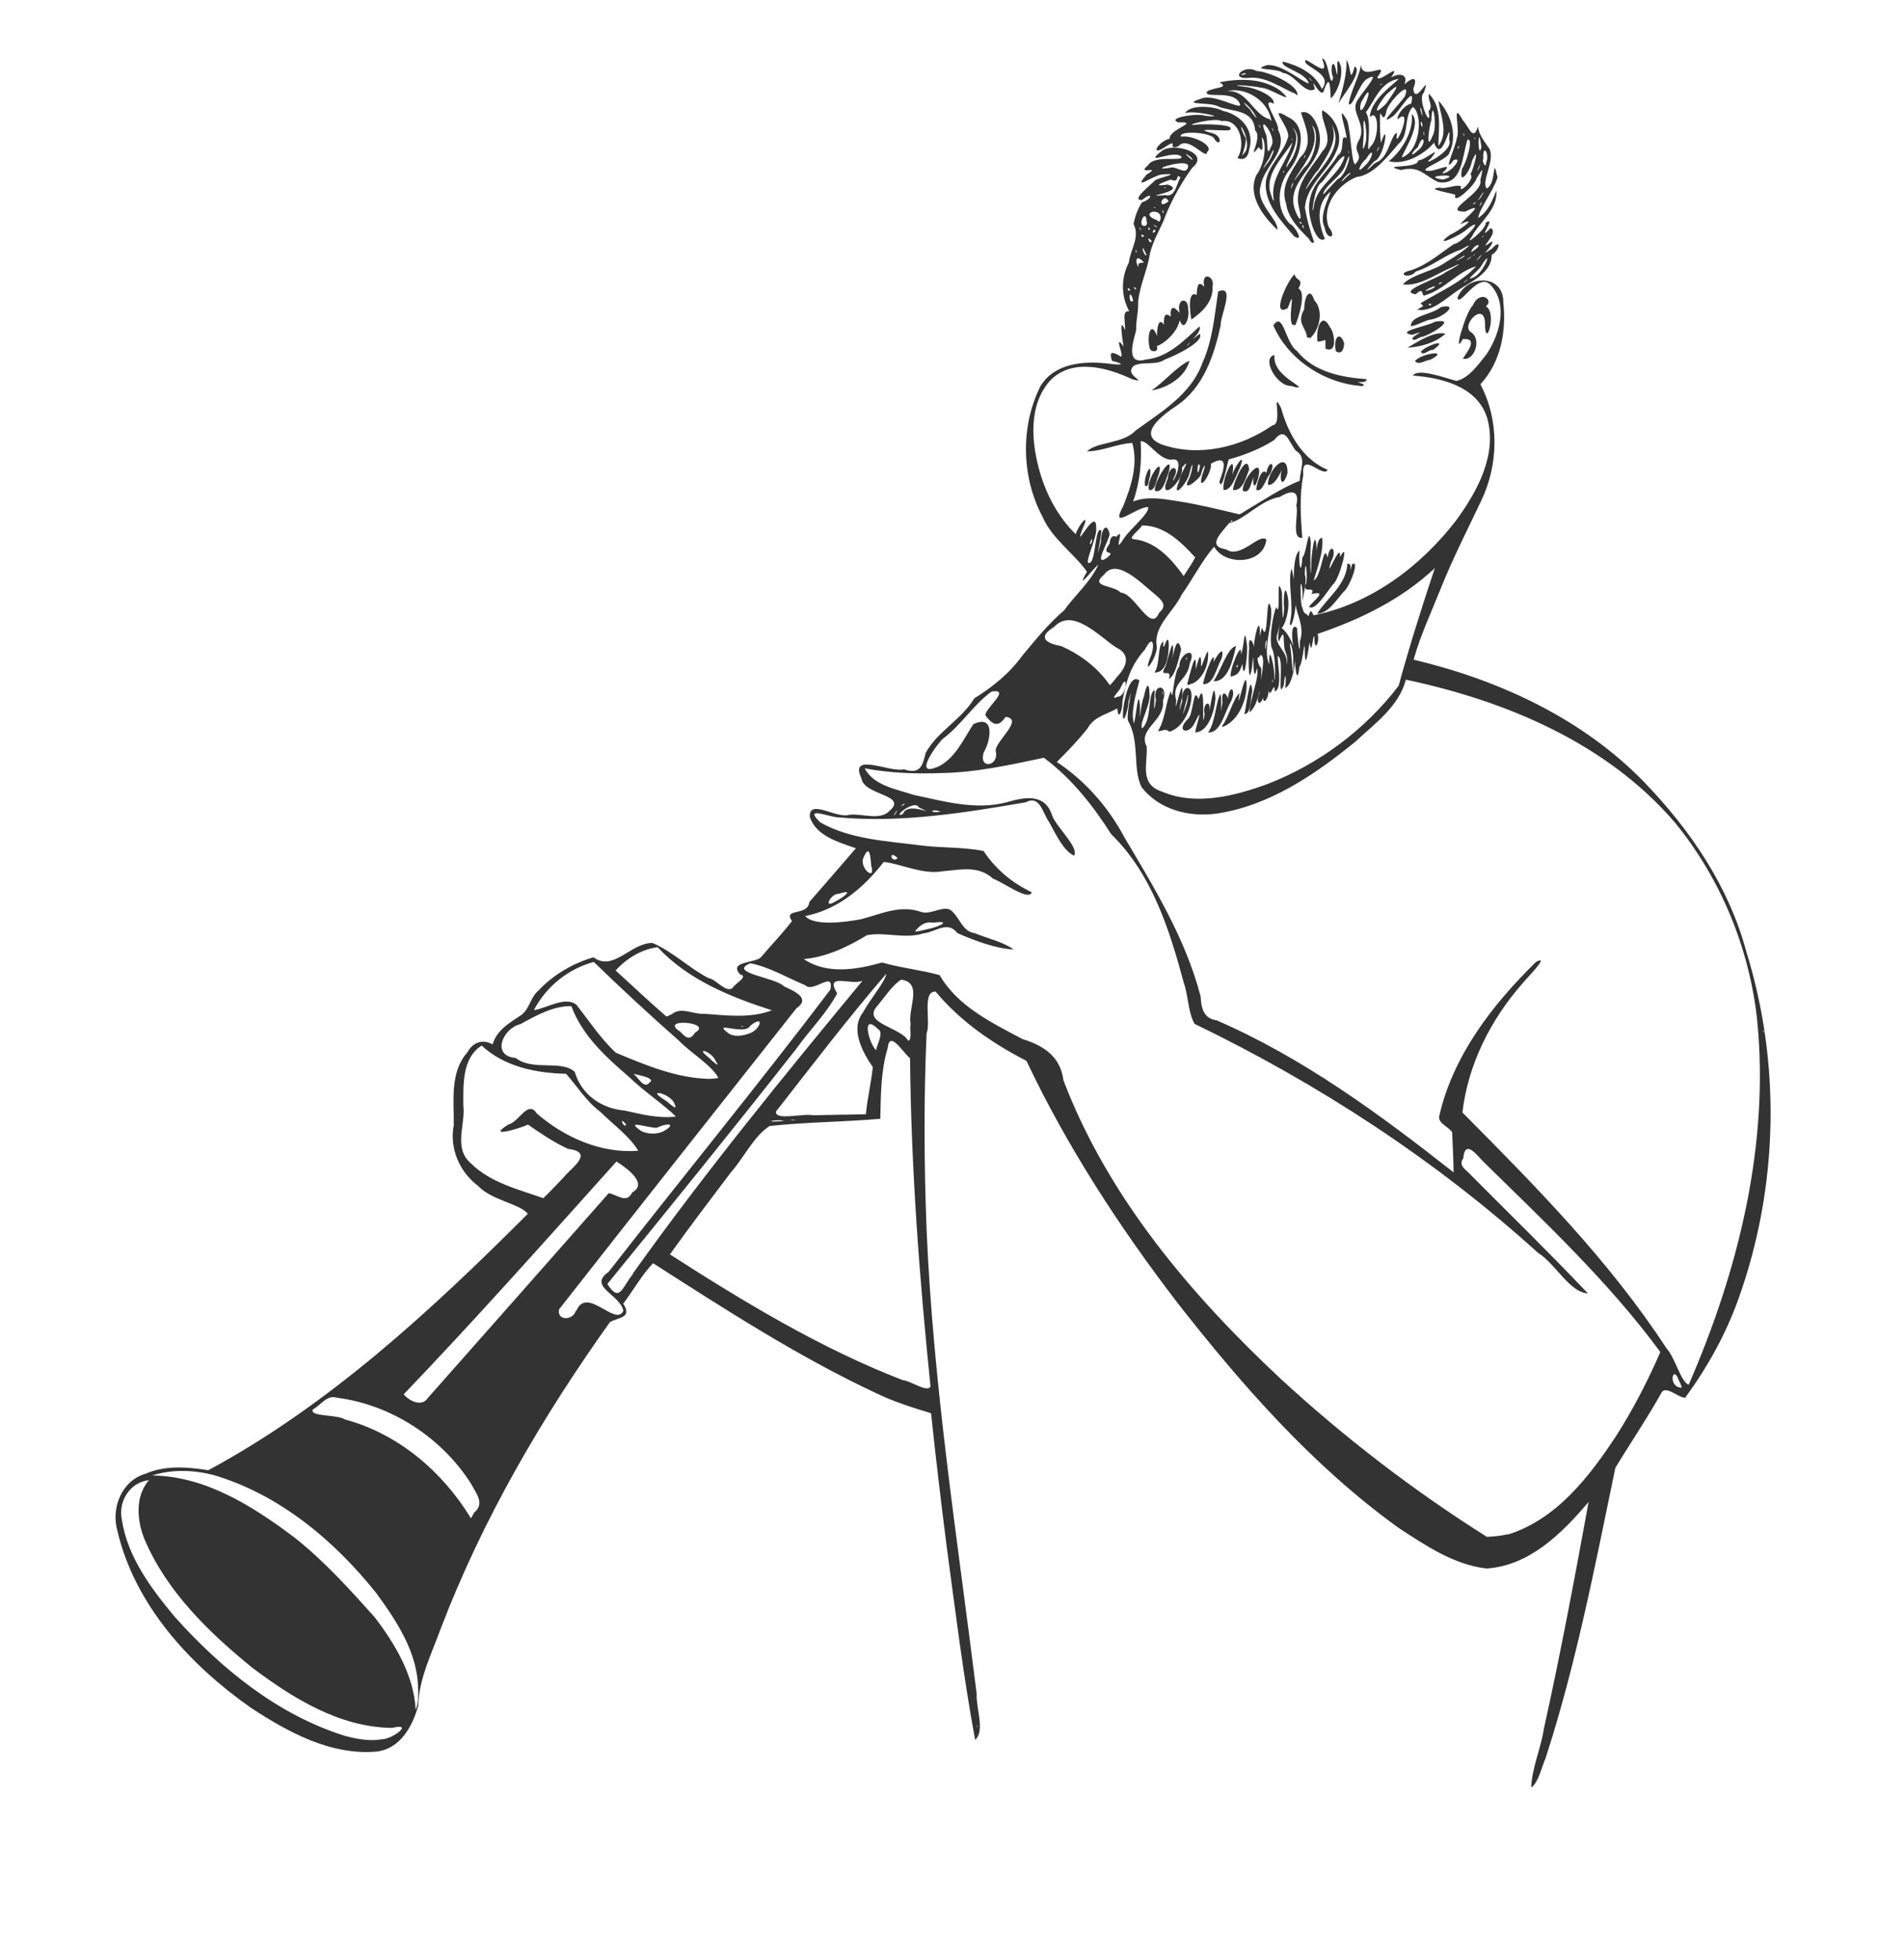 <?xml version="1.0" encoding="UTF-8"?>
<svg width="715" height="736" version="1.1" viewBox="0 0 715 736" xmlns="http://www.w3.org/2000/svg" xmlns:cc="http://creativecommons.org/ns#" xmlns:dc="http://purl.org/dc/elements/1.1/" xmlns:rdf="http://www.w3.org/1999/02/22-rdf-syntax-ns#">
 <path d="m575 671c0.301-7.28 3.65-14.6 4.76-21.9 6.27-28.3 11.6-56.7 16.8-85.2-9.93 11.7-22.1 23.9-38.3 25-12.3-1.42-23-8.68-33.1-15.3-32.2-23.2-58.7-53.4-83.1-84.6-21.7-28.3-41.3-58.4-56.6-90.7-12.8-6.59-24.9-14.9-34.1-26-5.25-0.332-1.69 11.4-3.41 15.7-1.07 24.6-0.953 49.3 0.021 74 2.5 58.5 11.6 116 18.8 174-0.341 5.13 3.25 14-0.585 17.2-4.47-24.1-7.42-48.4-10.7-72.7-2.11-16.6-4.1-33.3-5.85-49.9-6.81-2.1-14-4.29-20.6-7.53-29.3-13.7-56.6-31.4-83.8-48.8-4.31 4.52-7.41 10.2-11.2 15.2 3.65 5.53-2.13 5.09-5.02 6.95-25.4 35.6-47.7 73.7-63.5 115-3.43 9.51-8.2 18.8-8.49 29.1-2.14 7.66-6.79 16.1-15.6 17.1-17.3 1.51-33.3-7.33-47.3-16.5-22.9-16.1-43.6-38.6-50.1-66.6-2.33-8.45 1.7-18.6 10.6-21.2 7.42-3.24 15.8-2.58 23.6-1.32 45.4-24.5 83.6-59.9 120-96.3-3.05-3.74-13.9-5.19-18.6-10.4-7.03-5.19-10.9-14.1-9.23-22.8 0.135-9.32-1.56-19.9 5.19-27.5 2.33-4.27 6.33-4.68 9.4-2.88 1.51-5.25 6.08-7.92 10.4-10.8 3.43-2.1 3.73-6.94 6.9-9.5 5.52-5.86 12.9-10.2 20.6-12.4 7.5 5.53 13.9-5.42 22.1-5.39 7.58 3.16 13.7 9.42 21.1 13.2 2.87 0.406 6.55 5.8 9.09 3.64 0.777-1.65 6.16-4.24 2.74-5.04-4.48-5.06 5.78-4.11 7.89-6.51 3.83-4.53 8.01-8.82 11.6-13.5-3.53-5.06 6.01-1.7 6.5-7.14 5.83-6.73 11.7-13.4 17.5-20.2-6.51-2.3-14.8-4.51-17.3-11.7-0.458-7.18 10.1 0.765 14.9-0.882 4.67-0.566 11.3 2.27 14.9-1.34 7.43-6.27-9.51-5.83-10.4-12.3-4.85-10.2 10.8-2.06 15.9-3.43 6.04 1.93 6.96-0.972 8.23-6.2 4.52-8.15 13.4-12.4 18.2-20.4 6.9-4.32 13.1-9.23 18.1-16.1 4.95-5.95 9.82-12 15.7-17 4.11-5.77 9.95-10.7 12.8-17.1-1.58 1.03-9.03 10.9-4.26 2.65-4.47-6.59-13.2-12.4-16.7-20.7-7.93-14.9-8.34-33.9-0.754-49 5.21-8.6 16.1-9.52 25.1-8.51 4.1 0.575 8.16 0.671 1.74-1.02-0.782-2.56-0.946-4.26 3.46-1.52 0.946-0.822-2.91-8.89 0.887-3.86-0.539-3.29-1.73-11.8 0.584-6.05 0.142-3.48-1.31-7.56 1.58-7.14-3.18-5.72-3.1-12.6-0.171-18.3 0.638-5.09 4.3-9.5 1.76-14.5 0.604-2.9 1.42-5.19 3.09-8.04 4.5-1.63 3.95-4.21 0.141-0.956-4.52 0.266 3.48-5.82 4.99-7.49 2.6-1.23 9.72-2.55 2.9-2.14-3.53 0.042-12 6.88-6.22 0.108 6.26-3.83-4.23 0.556 0.511-3.48 2.43-3.98 12-1.41 12.7-3.03-2.27-3.45-15.1 3.71-7.64-2.28 4.29-3.54 18.7 0.524 11.6 6.19-4.04 5.57-7.41 11.6-9.99 17.8-1.58 4.73-4.39 8.41-5.91 14.4-0.823 5.79-3.68 11.5-4.42 17.9 0.132 4.53-0.881 6.93-0.75 10.6 0.102 1.43-5.34 14 3.66 11.3 8.25-0.717 14.4-7.19 20.1-12.4 1.27 2.43-6.33 7.63 0.104 2.78 1.92 2.83-9.14 8.2-13.2 9.68-3.35 2.68-11.8-0.21-12.5 3.86-0.864 2.42 6.18 5.08 0.324 3.49-9.31-4.4-22.3-7.98-30.6 0.3-8.66 9.4-7.23 23.9-3.88 35.2 2.57 8.47 6.92 16.5 13.3 22.7 0.844-3.28 5.74-8.97 2.62-2.18-3.97 10.3 5.23-8.99 5.05-0.192 0.629 3.43-5.69 15.5-1.94 12.8 1.82-2.38 1.64-13.7 3.92-11.8-0.359 4.05-2.5 13.3-0.173 4.24-0.111-4.05 2.05-8.09 3.25-2.93-0.244 2.59-6.35 12.4-1.17 9.04 4.5-3.61-2.82-0.133 1.16-5.42 0.268-4.15 2.76-2.48 2.5-2.56 3.85-4.69-1.88 8.01 2.92 0.516 2.31-3.54 9.5-9.19 9.07-11.7-4.39-0.223-14.7 9.35-9.42-0.288 3-7.42 5.73-15.8 3.43-23.8-5.66 0.295-11.2 3.11-17 3.17 3.8-3.71 13.5-2.76 18.3-7.85 9.65-7.03 20.9-13.6 25.1-25.5 3.81-8.41 4.51-17.8 5.87-26.7 6.63-2.72 0.699 9.3 0.954 12.6-2.47 11.4-6.49 23.6-16.7 30.4-4.63 3.08-15.4 10.8-5.3 14.5 13.8 4.78 29.6 1.03 41.4-7.21 4.23-0.31-0.634-14.1 3.27-6.5 2.62 9.51 7.97 19.2 17.5 23.2-1.76 3.24-10.1-7.39-9.15 1.89-1.52 7.77-0.997 15.8-0.405 23.6-4.27 0.67-1.25-8.88-2.23-12.1 1.25-5.35-1.36-6.22-6.22-3.21-7.07 1.03-13.6 8.85-19 9.78-2.73 3.52-8.73 8.74-1.13 9.89 5.44 3.73 12.5-6.28 15.1-3.66-1.04 9.37-15.5 10-19.6 2.67-4.42 4.94-8.06 12.2-12.2 18-3 6.37-10.4 11.5-9.42 19 0.948 3.24-5.52 13-2.43 4.72 1.87-3.92 1.38-9.63-1.9-3.19-5.45 6.08-7.07 11.8-8.52 19.6 0.198 2.34-1.43 8.07-1.9 2.57-3.9 2.2-8.87 3.18-11.1 7.41-3.53 4.53-7.56 8.62-11.6 12.7 10.6 7.06 19.2 16.8 25.2 28 11.3 19.1 23.2 38.4 28.8 60.1 0.226 4.47 1.17 8.25 6 8.9 32.5 14.1 61.3 35.3 89 57.1-0.079-5.03-0.367-10-0.56-15.1-1.41-2.1-5.48-3.39-4.83-6.11 5.17-22.7 20-41.8 36.3-57.8 5.61-2.98-3.61 6.23-5.11 8.11-11.9 13.6-20.4 30.3-22.5 48.4 27.5 27.7 55.2 55.7 76.6 88.5 3.29 3.5 5.39 12.7 8.37 13.7 18.7-42.9 30.4-90.2 25.7-137-2.91-26.9-13.7-53.1-30.9-74.1-25.5-29.7-63.2-45.6-101-53.6-2.66 10.1-11.7 16.5-19 23.3-15.2 12.4-32.4 24.1-52.2 27-10.3 1.37-21.5-1.48-28.1-10-3.4-7.03-0.543-17.1-5.05-24.9-0.8-3.04 2.65-16.6 0.128-7.04 0.131 2.59-2.45 10.5-1.99 3.48 0.211-3.71 2.51-14.6 6.13-11.5-1.26 4.74-3.38 12.3-2.02 16.1 0.774-2.72 1.72-14.7 2.27-5.89-0.346 8.87 0.176-1.65 1.49-4.3 0.505-2.9 1.85-6.87 2.07-0.844 0.493 4.11-4.02 11.1-2.78 12.9 3.85-3.36 1.94-13.3 4.71-14.4-0.033 3.44-0.656 11.5 0.474 3.74-1.57-6.17 4.97-6.39 2.66 0.266 0.715 7.78-9.59 10.4-6.13 17.2 0.386 6.55-2.86 14.1 5.71 16.9 12.7 5.44 27.2 1.7 39.6-2.81 19.4-7.5 36.7-20.4 49.3-36.9 4.07-14.9 8.73-29.6 13.6-44.2-12.4 11.7-28 19.3-44 24.7 0.846 3.26-1.34 7.48-1.22 0.976-0.758-0.745-0.844 8.1-1.88 2.14 0.378-2.26-1.56 12.9-1.72 3.76-0.065-7.32-0.573 3.78-2.06 5.56-0.764 7.44-1.81-0.255-1.55-3.32-0.173 4.1-1.53 10.4-3.75 11.2 0.472-4.33-0.017-7.01-0.534-1.04-2.57 6.17-0.066-8.19-1.71-10.4-2.02-3.57 2.11 11.8-1.72 12.7-0.02-4.81-1.65 3.41-2.28-0.451 0.03 4.28-3.09 6.15-1.75 0.804-0.309 4.9-3.59 5.55-1.7 0.277 0.112-4.4 2.74-13.6 0.471-14.3-3.12 4.89-0.022-8.59 0.501-10.3 2.56 7.96 1.32-15.9 3.46-6.88 0.444 6.71-3.36 15.1-0.715 20.8-0.442-9.42 2.38 1.94 1.82 5.74 0.522 0.563 0.693-9.4-0.99-12.1-0.868-4.32 0.508-11.9 1.7-15.2 2.06 5.01-0.217-14.4 2.19-5.63 0.123 3.3 0.139 15.3 0.849 6.05-0.443-2.95 0.216-11 1.46-3.68 0.665 4.74-1.23 10.1-2.41 11.1 2.31 1.62 4.29 5.98 4.7 7.9-1.08-3.35-1.26-10.4 1.12-7.82 9e-3 2.71 1.16 12.6 1.03 4.95 2.32-6.58-2.63-11.3-1.84-18.2-0.786-4.65-0.639-14.5 1.71-15.9-0.397 4.22 0.489 10.6 1.09 2.59 1.66-1.6 2.34-13.1 3.17-5.45-0.344 3.1-0.172 16.9 0.153 8.78-0.223-2.48 1.41-15.7 1.99-7.11 0.149 9.25-0.84-3.92 2.11-3.55 0.705 5.25-2.47 13.1-3.15 15.9 2.94-1.19 3.66-14.8 5.16-8.48 1.06-6.25 3.83-2.74 1.29 1.44-2.49 8.82 3.79-8.48 3.43-1.68 3.78-7.27-0.214 8.48-2.64 10.2-2.04 2.43-6.88 10.5-9.06 8.4 2.08-2.5 7.14-6.22 0.954-4.7 1.98-3.58-4.15 0.446-1.96-4.2 0.51-3.39-0.342-10.5-0.56-3.27 1.44 4.54-3.29 13.6 0.847 15.1 1.12 2.31 0.647-3.94 2.44 0.33 21.6-4.31 40.4-18.5 53.6-35.7 7.86-10.8 15.5-24.6 11.6-38.4-3.7-11.8-17-15.1-27.9-15.9 1.82-2.87 11.7 0.705 16.3 2 4.74-0.923 8.48-6.43 11.5-10.2 4.66-7.17 7.93-18 1.86-25.3-4.8-6.48-12.2 8.26-12.9 4.28 3.31-8.77 17.4-9.09 17.2 1.77 1.19 10.8-0.931 22.5-8.61 30.7 7.13 13.5 6.89 30 0.33 43.7-5.21 11-10.8 21.9-15.3 33.2-3.48 8.77-7.58 17.4-10.1 26.5 32.1 7.64 63.5 22.1 86.7 46.1 17.3 17.9 31.7 39.2 38.2 63.4 13.1 42 12.1 88.3-2.74 130-4.76 13.5-11.8 26.2-20.2 37.6-2.39 0.158-7.52-5.06-9.01-1.64-5.34 9.55-11.6 18.7-17.2 28-7.61 36.7-14.7 73.6-26.2 109-1.5 3.39-2.72 9.17-5.28 10.9zm-432-18c3.81 0.407 13-6.38 4.25-4.27-19.7-0.195-37.2-11.1-52.4-22.5-16.4-13.3-32.4-28.8-40.7-48.6-2.76-6.99-3.44-15.9 1.79-21.9-7.1 0.724-11.6 7.94-10.2 14.7 2.07 14 10.9 25.8 19.7 36.4 17.5 19.6 38.8 37 64.1 44.9 4.32 1.16 8.86 1.99 13.3 1.39zm224-5.18c-0.549-0.55 0.276 1.79 0 0zm-210-13.5c-1e-3 -13.6-7.97-25.6-15.7-36.2-15.8-19.8-36.4-37-61-44.3-7.51-1.94-15.7-2.27-23.1 0.15 20.1 0.264 37.8 11.6 53.4 23.3 11.1 8.78 20.7 19.4 30.1 29.9 7.69 10.1 14.7 21.8 15.4 34.8 1-2.43 0.948-5.09 0.96-7.68zm409-58.1c18.5-5.65 30.9-21.9 41.1-37.4 6.31-9.93 11.7-20.4 16.4-31.2-19.5-26.5-43.7-49.1-67.1-72.1-3.05-3.5-6.4-6.91-6.89-0.641-2.17 2.9 1.34 4.43 2.98 6.42 14.6 14.7 29.5 29.2 43.8 44.3-6.9-0.367-12.2-11.2-18.7-15.2-38.5-34.9-82.5-63.5-129-86-2.47-4.3-2.31-10.6-4.1-15.6-5.35-19.9-12-40.8-27.2-55.6-6.87-10.8-15-21.1-25.3-28.7-12.6 2.66-25.4 5.54-38.4 5.74-9.66 0.37-19.4 0.026-28.9-1.77 3.44 6.54 12 7.84 18.4 9.97 11.4 2.41 23.3 5.85 34.9 2.78 7.04-2.04 14.6-3.44 17.2 5.23 1.92 4.44 10.1 11.9 8.15 14.8-3.62-1.57-6.4-7.04-9.36-12.6-2.47-3.32-3.4-10.3-8.76-7.43-23.1 3.96-46.7 7.78-70.2 5.68-3.44 0.033-13.7-4.59-6.97 1.88 11.3 6.37 24.7 6.96 37.3 8.58 7.92 1.08 16.3 0.571 24 2.15 4.6 6.88 10.6 11.9 18.1 15.5-1.07 3.47-10.7-3.77-14.5-5.09-5.58-5.11-12.3-3.35-19-2.8-7.55 1.37-15.9-2.92-22.1-3.5-7.35 9.58-17.3 18-29.5 20.3 3.24 3.81 14.7 2.42 21.1 1.17 7.68-1.99 14.6-5.49 22.5-2.68 3.89 1.28 9.17-3.33 11.9 0.06 2.76 2.75 3.84 7.35 8.2 7.88 4.85 2.05 10.4 3.15 14.6 6.13-6.37-0.217-14.6-3.31-21.1-6.11-3.75-4.9-8.15-0.393-12.8 0.071-6.94 2.24-14.4-0.659-21.2 0.678-7.25 4.43-15.3 8.22-23.7 8.97 8.67 5.89 19.9 3.96 29.4 1.29 7.09 2.04 14.6 2.77 21.6 4.73 6.76 11.7 19.6 17.9 31.1 24 8.02 2.47 14.3 6.63 15.4 15.5 16.7 43.8 47.7 80.4 81.5 112 24 22.1 49.9 42 77.5 59.4 2.67-0.154 5.34-0.339 7.93-1.02zm-388-8.25c4.24-3.52 0.767-7.26-1.1-10.9-11-17.3-30-29.7-50.4-32.3-3.78-1.2-6.01 2.81-8.96 4.36-1.66 2.86 9.03 1.82 12 3.81 20 5.36 36.7 19.6 47.3 37.1l0.404-0.634zm-17.6-42.8c22.8-25.7 45.5-51.5 68.2-77.2 3.33 0.603 6.66 4.09 8.82-0.271 6.41-3.55-3.12-9.82-5.92-11.6-26.4 29.4-52.6 58.9-79.9 87.4 1.96 2.4 6.49 4.72 8.84 1.71zm189-4.9c-4.18-40.9-7.27-81.9-7.65-123-2.61-1.92-7.69-10.8-8.39-3.82-2.62 8.62-2.58 17.7-2.79 26.6-13.8 1.2-27.8 1.22-41.6 2.71-6.08 4.07-9.55 11.8-14.5 17.4-7.67 10.2-15.5 20.4-22.9 30.8 27.9 17.9 56.4 35.2 87.4 47.2 2.62 0.021 9.69 5.15 10.5 2.19zm281-2.15c-2.29-6.26-4.19 3.02 1.18 2.85-0.265-1-0.764-1.92-1.18-2.85zm-414-25.9c3.9-9.69 14.8 6.17 17.7-0.079-1.29-6.21-13.5-9.06-5.56-14.6 27.6-35.4 56-70 83.3-106 1.46-7.49-6.43 1.5-9.45-1.64-6.82-2.81-13.3-6.79-20.6-8.25-8.85 3.6 9.81 5.39 12.6 8.67 3.9 1.82 10.2 4.44 4.68 8.25-29.7 37.6-59.5 75.2-89.1 113-1.02 4.34 5.27 4.38 6.32 0.438zm21.2-14c27.1-38 56.7-74.2 86.3-110-4.35 1.9-14.4-3.31-9.53 4.75-3.94 7.5-10.3 13.7-15.2 20.6-23.4 29.8-47.2 59.2-71.1 88.5 4.74 7.32 5.5 1.14 9.59-3.66zm-25.9-36.3c3.62-4.04 11.4-9.3 1.58-10.6-5.33-2.45-10.2-5.76-15-9.08-3.72 1.67-15.9 5.18-7.3-0.075 3.94-0.926 7.29-9.36 10.6-4.11 10.4 9.01 24.2 15.1 38.1 14-3.36-5.6-9.44-9.83-14.2-14.6-5.16-3.75-9.13-10.1-12.9-14.3-11.3-0.256-23.2-2.65-31.7-10.6-7.38 4.64-6.89 14.7-6.88 22.4 0.901 7.31-3.94 16.1 2.92 21.9 7.32 7.21 17.7 9.67 27.1 13 2.66-2.51 5.14-5.22 7.68-7.86zm37.1-17c5.58-3 2.01-3.52-2.02-1.53-2.96 0.384-12.8-3.47-5.95 1.27 2.45 1.19 5.44 1.24 7.97 0.259zm-13.7-2.75c-3.07-3.75-0.66 1.99 0 0zm59.4-1.4c-3.51-0.565-8.03 0.583-1.95 0.24l0.924-0.064zm4.27-0.343c-3.33-0.292-1.04 0.435 0 0zm-45-1.26c-3.64-3.77-12.2-9.61-17.4-14.7-8.73-7.51-17.7-15.6-21.8-26.7-6.67-0.187-13.3 3.52-19.1 6.73-6.43 1.38-11.3 11.9-1.82 12.7 6.37 5.07 17.3 0.571 22.2 5.27 2.49 8.62 10.2 13.8 18.8 14.5 6.27 1.41 12.6 3.01 19.1 2.26zm62.7-0.642c2.9-0.063 5.8-0.125 8.7-0.188 0.527-5.94 2-11.8 2.59-17.7-3.89-5.67-8.61-14.3-3.63-20.6 2.24-4.32 8.53-11.8 8.67-14.4-14.4 16.7-27.8 34.3-41.4 51.7-0.388 3.54 10.1 0.576 13.9 1.39 3.73-0.074 7.45-0.154 11.2-0.235zm-63.1-3.88c-0.95-3.94-11.4-6.44-3.83-1.7 0.819 0.184 5.28 4.95 3.83 1.7zm-9.48-8.2c3.05-1.91-6.68-3.18-6.21-3.42 1.89 1.17 4.12 6.16 6.21 3.42zm25.9-1.69c-2.24-4.59-10.3-9.37-14.8-14-10.9-9.62-21.6-19.5-32-29.6-9.61 2.59-17.9 9.25-22.5 18.1 4.89-0.686 11.7-5.4 16-2 4.78 6.12 9.14 12.8 14.8 18 11.2 4.67 22.8 9.56 35.1 9.81 1.13-0.067 2.26-0.126 3.37-0.334zm-1.13-6.57c-1.5-3.53-8.07-5.42-2.48-1.11 0.912 0.889 4.93 4.74 2.48 1.11zm61.2-11.7c-6.74-6.65-3.49 5.45-0.834 7.83 0.127-1.94 3-6.51 0.834-7.83zm12.1-1.97c-1.17-5.79 4.83-15.6-3.57-16.7-3.43 2.18-6.29 6.78-9.15 10.1-5.39 6.36 8.88 7.72 11.8 12.8 1.63-0.115 0.427-4.78 0.968-6.18zm-80.9 3.15c7.08-3.92-14.1-5.67-5.58-0.308 2.13 2.3 3.49 3.51 5.58 0.308zm20.2 0.384c4.24-1.24 6.2-7.55 0.461-2.91-1.96 3.87-15-2.28-8.05 2.89 2.26 1.39 5.24 0.875 7.59 0.017zm381-1.04c-0.549-0.55 0.276 1.79 0 0zm-383-1.75c-1.85-0.246-0.782 0.457 0 0zm-26.6-4.77c3.49-2.42 7.81 0.431 11.7 0.133 8.43 0.582 17.4 1.84 25.5-1.31-15.6-5.01-31.6-11.5-42.9-23.7-6.17 0.829-11.6 4.22-15.8 8.75 6.37 5.75 12.6 11.7 19.1 17.3 0.869-0.295 1.68-0.728 2.5-1.13zm96.4-31.8c3.96-0.893 8.46-3.21 1.43-2.27-2.86-0.576-4.9 0.847-6.65 2.96-1.08 1.04 4.92-0.743 5.22-0.686zm-35.4-10.2c3.18-1.6 7.59-4.94 1.16-2.88-2.61-0.273-6.04 5.9-1.16 2.88zm13.5-13.5c-0.25-2.76-0.45-8.56-2.84-3.12-1.95 3.86 4.74 9.45 2.84 3.12zm9.91-2.86c-3.69-3.5-2.41 2.45 0 0zm-0.575-16.9c1.6-3.31-2.55 3.45 0 0zm2.54 0.429c1.78-5.38 14.4 1.79 6.01-2.55-1.67-3.19-10.5 4.31-6.01 2.55zm14.2-0.935c-4.07-1.37-4.28 0.843 0 0zm-13.8-2.54c1.43-1.67-2.89 1.63 0 0zm12.4-14.1c6.83-3.13 9.86-10.4 13.7-16.2 8.34-3.91 6.44 6.38 3.89 10.6-2.08 6.57 6.03 5.32 4.46-0.731 0.313-3.86 10.7-11.8 3.74-12.6-2.83 4.24-4.99 2.86-7.51-0.479-0.758-2.34 10-10.2 2.31-9.06-6.91 4.94-11.4 12.6-18.4 17.8-2.06 1.89-11.3 14.4-2.26 10.6zm67.8-26.5c3.58 0.27 4.2-10.4 1.1-3.21-0.121 0.697-4.5 4.96-1.1 3.21zm17.1-2.04c-0.499 0.02 0.295 2.83 0 0zm-17.7-4.96c3.91-3.9 6.04-8.65 0.119-11.5-6.21-3.98-16.3-15.2-23.3-7.72-6.46 3.97-3.01 6.18 2.61 7.2 7.24 3.15 13.8 8.12 18.3 14.7 0.89-0.771 1.58-1.73 2.33-2.63zm58.9 0.64c-0.555-0.104 0.336 2.14 0 0zm7.7-7.44c0.259-3.74-2.08-10.3-0.845-3.07 0.233 1.9 0.926 12.1 0.901 4.82zm-2.96-3.23c-1.17-2.54 0.303-10.4-2.4-3.65-1.21-2.09 1.96-11.5-0.517-3.12-1.78 4.49 4.19 6.49 3.46 11.9 0.459-1.71 0.109-3.53-0.544-5.15zm-7.04-3.01c-0.059-4.69-1.2 6.53 0 0zm-40.4-11.5c3.53-2.77 0.753-4.98-1.82-7.17-4.6-3.61-14-13.7-18.8-7.14-5.68 4.79 3.4 3.77 6.19 6.73 5.56 0.364 11.2 15.5 14.5 7.58zm53.9-6.06c0.273-2.95-0.983-8.06-0.705-1.8-0.045 4.48 0.943 9.76 0.705 1.8zm-40.3-14.7c-5.23-5.76-11.7-12.1-20-12-0.592 1.57-5.88 5.02-2.93 5.18 8.14 0.841 14.1 7.5 18.6 13.8 1.46-2.31 3.05-4.54 4.33-6.96zm-38.9-5.58c0.846-4.01-1.85 2.7 0 0zm53-8.31c-1.03-0.241-1.03 1.46 0 0zm4.47-3.41c6.77-4.01 13.4-8.55 20.7-11.5-4e-3 -3.99 2.83-8.71-1.5-11.3-2.84-3.51-3.81-9.39-8.21-3.89-5.24 3.27-11 5.56-17 7.22-0.766 2.51-2.52 12.4-3.5 8.31 1.75-4.58 3.66-10.6-3.16-6.74 0.624 3.18-5.31 11.8-3.27 4.25 1.89-5.03 0.624-4.32-0.572 0.114-1.18 1.99-7.47 6.89-4.26 1.1 1.56-3.92 1.5-7.98 0.045-1.81-0.59 3.39-7.02 10.7-3.9 2.97 0.476-3.16 5.11-9.61 1.09-5.23 0.813 5.59-9.44 13.8-5.32 4.06 0.389-5.33 4.98-4.87 2.14 0.145-1.35 3.83 5.54-8.41-0.932-7.08-4.63-0.036-8.82-7.51-11.4-6.9 0.478 7.61-0.263 15.4-2.86 22.6 5.4-2.12 11.2-1.02 16.7-0.152 7.79 1.22 15.5 3.09 23.2 4.96l0.813-0.364 1.15-0.758zm-33.7-7.71c-0.542-3.64 7.56-15.6 5.07-6.66-0.931 2.01-1.91 7.8-5.07 6.66zm33 2e-3c-0.434-4.28 7.97-14 5.8-4.93-1.8 6.51-2.39 0.361-1.49-0.444-1.3 1.51-1.35 6.8-4.31 5.38zm-35.1-0.241c-1.79-3.09 5.76-14.1 3.54-5.8-1 1.62-1.06 6.04-3.54 5.8zm27.9-0.051c-0.874-3.97 4.85-16 3.26-5.58 0.569-2.76 5.3-9.66 2.95-2.95-1.46 2.67-3 8.68-6.2 8.54zm3.5-9e-3c0.208-3.13 5.48-14.7 6.08-7.61-1.29 3.05-2.39 8.07-6.08 7.61zm8.74-0.126c0.375-3.3 2.18-8.46 3.83-6.3 0.812-4.94 3.8-4.09 1.28 0.546-1.4 1.26-2.84 7.2-5.1 5.76zm-41.7-1.46c-0.897-2.89 2.84-10.6 1.79-3.36-0.504 0.659-0.344 4.25-1.79 3.36zm46.1-0.38c-0.087-5.54 7.54-13.4 7.35-4.32-2.18 6.77-3.46 1.49-1.76-2.49-0.123 0.822-2.87 7.56-5.59 6.8zm-25.5-7.06c-1.18-3.09-1.33 6.72 0 0zm-4.21-45.7c1.64-2.29-2.39 2.33 0 0zm-20.9-16.4c-1.65-6.07-1.87 2.07 0 0zm-1.05-3.87c-1.27-2.05-1.36 0.727 0 0zm1.98-0.903c-1.9-0.863 0.841 1.75 0 0zm1.01-8.9c0.518-1.06 3.96 0.286 0.318-2.14-2.33-0.766 0.081 5.18-0.318 2.14zm3.09-3.4c-2.67-6.27-1.12 0.838 0 0zm-3.75-1.4c-0.957-2.09 0.101 2 0 0zm5.67-3.85c-2.46-2.91-0.577 1.92 0 0zm-2.88-1.88c-1.26-1.79-1.26 1.23 0 0zm4.28-1.79c-0.332-2.11-2.04 1.88 0 0zm-5.24-0.601c-1.04-1.48-1.13-0.251 0 0zm3.2-0.359c-0.793-1.69-0.793 1.69 0 0zm-1.25-2.66c-0.222-5.92-4.18 2.82-0.182 1.42 0.155-0.455 0.579-0.983 0.182-1.42zm3.67 1.69c-3.03-1.64 1.44 1.59 0 0zm1.55-2.65c0.641-5-8.34-2.33-1.68 0.258 0.863 0.02 0.862 1.71 1.68-0.258zm1.15-2.78c-1.02-1.8-0.127 1.76 0 0zm-2.97-1.63c-1.18-0.363-0.588 0.557 0 0zm4.84-2.22c-1.76-4.05-5.08 3.62 0 0zm-1.13-2.39c3.71 0.943 4.17-4.45 5.6-6.66-2.17-1.75 0.098 2.38-3.73 0.823-3.75 1.33-7.11 2.79-1.07 1.88 8.03 2.6-12.2 4.84-0.796 3.96zm0.133-2.75c-1.18-0.363-0.588 0.557 0 0zm8.2-7.47c2.01-4.62-16.7 1.55-6.72-0.042 2.14-0.881 5.81 2.78 6.72 0.042zm1.17-4.02c-5.38-4.1 2.9 3.72 0 0zm1.63 216c0.438-3.09 3.38-10.9-0.133-3.72-2.17 4.9-7.55 3.41-2.5-1.46 2.01-1.79 1.89-12.7 3.88-7.33 3.05-9.4 0.904 15.3 2.28 5.54-0.983-3.96 2.6-5.85 1.73-0.944 0.665-2.46 1.88-12.8 2.35-4.8-0.426 4.95-2.7 12.5-7.61 12.7zm4.87-0.056c2.82-4.04 2.76-11.2 4.61-14.4 0.858 2.93-0.585 10.4 0.77 3.2-0.622-5.83 2.02-2.72 2.03-1.36 0.754-6.43 3.36-3.13 1.01 1.21-2.32 4.07-3.74 11.6-8.42 11.4zm-18.8-0.574c2.82-4.44 2.84-11.2 4.84-14.9 0.717 5.86 0.873-7.36 3.14-9.23-0.195-4.93 6.97-8.13 3.87-1.06-0.766 6.47-6.96 6.63-5.05 13.9-1.09 8.28 3-12.7 2.22-1.48-0.9 3.75-1.74 7.93 0.035 1.65-0.486-6.19 4.26-6.82 3.41-0.634-0.611 5.2-3.93 11-8.3 12.1-1.48-1.53-2.72-0.061-4.17-0.264zm10.9-10.7c1.58-8.89-1.74 5.44-1.77 4.86 0.717-1.57 1.32-3.19 1.77-4.86zm-0.077-16.5c0.016-1.68-0.825 2.02 0 0zm13.1 25.5c2.64-3.33 4.1-10.1 6.62-12.5-1.4 10.7 2.78-12.6 2.7-2.1-0.452 5.97-3.35 12.5-8.88 14.8zm8.49-4.61c0.613-2.26 2.37-16.9 2.93-8.33-0.745 2.04-0.269 8.37-2.93 8.33zm1.92-0.641c0.207-5.44 3.87-13.3 2.78-16.6-1.84 8.5-1.01-10.9-1.76-1.06-1.34 9.89-1.66-3.09-1.13-6.46-0.518-6.1 2.13-1.25 1.83 0.4-0.432-3.17 2.41-14.6 2.15-5.03-0.209 4.27-2.12 9.46 0.542 12.2 0.141 5.45-0.823 13.5-4.41 16.6zm-23.4-10.6c0.764-2.74 3.54-15 3.21-5.76 0.017 0.875 1.88-8.55 2-2.16-0.576 5.54 3.38-10.3 2.53-1.34-0.485 4.71-3.88 8.92-6.66 9.26-0.217 0.39-0.883 0.449-1.08-5e-3zm6 0.058c0.028-2.69 5.39-16.3 3.66-6.78-1.25-0.134 5.08-10.2 3.25-2.86-2.09 3.74-2.93 9.75-6.91 9.64zm3.89-1.14c2.76-4.16 5.29-12.6 8.42-13.2-1.01 4.63-2.88 13.5-8.42 13.2zm-16.8-0.829c1.53-4.7-4.21 0.435-1.22-4.85 0.999-2.95 3.31-13.2 2.74-4.3-1.33 10 1.02-11.2 3.1-1.92-0.919 3.33-2.01 9.68-4.62 11.1zm23.3-0.901c-0.903-1.64 4.34-14.6 3.8-8.34 1.25-2.54 1.17-11.9 2.19-3.94 0.574 2.51-0.996 15.9-1.68 7.49-0.991 2.99-1.49 4.23-4.32 4.78zm2.65-4.39c-1.12 0.233-0.311 2.06 0 0zm-31.3 2.79c2.13-3.02 1-10.3 3.31-11.6-0.456 6.55 1.91-5.54 2.03 1.68-0.135 3.81-0.912 10.2-5.35 9.97zm50.9-19c1.52-6.24-1.1-15.4 0.57-20 1.61 6.66 2.46 15.2-0.169 21.3l-0.504-0.218zm10.1-2.96c3.67-5.93 11-10.8 11.4-18.8 2.43-0.603 0.278 6.3 1.72 0.272 3.13-2.34-0.769 8.49-3.18 10.3-2.64 2.97-5.86 8.21-9.92 8.16zm-62.2-83.9c4.01-2.39 10.2-9.6 14.3-11.1-1.58 6.18-8.49 10.3-14.3 11.1zm52.4-1.67c-5.36 0.137-11.2-10.5-6.19-11.6-0.59 6.2 6.39 9.56 9.34 12-1.03 0.483-2.17-0.218-3.15-0.427zm24.1-0.198c-13-1.84-25.4-10.3-30.7-22.5 3.7-5.71 4.55 6.77 8.88 9.57 6.25 7.91 16.7 9.91 26.2 10.6-0.271 2.33-6.5-0.116-1.16 1.95 0.128 1.36-2.63 0.085-3.26 0.407zm22.5-9.11c2.08-2.92 13.7-4.56 5.61-0.457-1.78-0.018-4.04 2.2-5.61 0.457zm18-0.958c1.3-2.23 6.15-7.8-0.082-7.32-3.91 7.32 1.07-10.1 3.68-12.5 2.85-6.36 8.27-2.07 4.99 0.169 4.54 2.58-0.422 17.2-0.312 6.01-0.588-7.81-8.79 0.996-5.51 3.56 4.6 2.62 1.49 11.2-2.77 10.1zm-15.8-2.57c1.83-2.35 11.1-5.44 4.61-0.697-1.39-0.371-3.84 2.53-4.61 0.697zm-31.9-0.189c-1.12-4.71 1.34-8.04 3.08-3.09 0.068 1.76-0.817 4.69-3.08 3.09zm-70-1.49c-1.01-4.2 0.418-10.4 2.88-4.19-0.208-2.73 0.507-7.34 2.51-4.27-0.104-3.61 0.552-4.66 2.58-3.02-0.296-4.44 1.28-3.86 3.35-1.39-1.35-5.8 3.37-6.07 3.18-1.44 0.749 2.84-1.48 9.06-3.14 4.16-1.13 5.2-6.73 9.29-8.64 9.68 1.06 2.59-2.61 2.5-2.73 0.48zm66.1 0.535c-0.216-5.04 0.776-2.77-3.02-2.66-0.696-5.03 1.65-11.6 4.73-5.29 1.47 1.37 3.14 9.96-1.71 7.95zm30.8-0.386c3.18-1.89 10.2-6.44 14.2-5.22-3.35 3.24-9.48 5.03-14.2 5.22zm1.74-3.59c2.26-2.03 5.26-2.95-7e-3 -1.24-6.91-1.08 6.22-3.34 8.34-4.83 8.88-1.79-0.658 4.56-4.65 5.61-1.04-0.12-3.17 2.2-3.68 0.457zm-39.5-0.323c-0.393-3.93-4.06-5.18-1.05-10.5 0.015-4.71 2.11-8.64 3.77-3.41 3.44 3.56 2.36 10.6-1.47 14.2l-1.26-0.259zm39-4.1c-0.179-4.07 7.77-4.27 11.3-7.22 7.27-1.64 0.566 4.33-4.3 4.75-2.37 0.619-4.57 2.03-6.97 2.46zm-44.6-0.671c-1.66-3.4 1.76-15.4-1.62-6.18-6.47 3.83-0.314-10.2 2.57-12.7 0.444 2.64 3.64 1.53 1.42 5.32 3.11 1.51 0.076 11-1.15 13.8l-1.22-0.193zm-37.8-1.86c-0.822-3.8-1.2-11.2 1.97-9.22 0.151-3.59 0.604-5.51 2.85-3.09-1.34-6.02 4.08-4.17 3.11-0.115 0.32 5.97-4.33 9.93-7.93 12.4zm84.5-3.53c2.62-1.84 3.2-1.06 1.52-2.59 7.08-4.37 15.2-7.63 20.9-13.9-7 2.02-11.8 8.66-18.9 10.8-2.19 1.11-0.17-3.6-3.8-0.28-7.27-1.03 8.6-5.92 11.2-8.28 3.04-1.5 8.48-4.86 1.95-1.63-5.85 2.43-11.8 7.05-18 6.19 3.78-3.99 11.8-4.88 16.6-8.64 2.69-1.28 13.5-9.24 5.07-4.33-5.91 1.9-10.7 6.3-16.8 8.14-2.24 3.04-7.97 0.868-1.74-0.466 6.48-2.25 10.8-6.32 16.1-9.85 3.16-0.283 12.6-11.3 5.14-5.77-2.8 2.77-14.1 7.61-6.41 2.16 2.84-1.09 11.3-7.38 3.55-3.78 2.13-2.53 10.2-8.9 2.02-4.81-9.62 0.297 6.99-6.82 5.58-11.8 0.824-3.89 1.66-5.68-1.36-0.71-0.771 2.77-8.77 10.1-8.11 6.48 1.85-0.525-12.3-2.33-5.86-2.95 2.52 0.736 6.01-1.38 8.16-0.47-1.4 3.41 5.44-2.77 3.46-4.52 1.21-2.06 3.83-12.2 0.538-4.89-0.419 3.48-5.19 9.99-3.68 2.72 1.63-2.14 4.44-11.7 2.02-10.8-1.99 6.04-1.82 17.4-10.9 15.9-5.18-2.27-6.98-6.37-14.1-4.53-8.49-2.24 6.46-0.284 6.57-3.66 2.55 0.132 9.21-6.4 4.66-0.639-4.75 3.74 8.98-2.81 6.9-7.15 0.817-9.87-2.4 10.3-5.67 1.16-3.3 4.03-10.6 8.59-17 6.98 4.27-3.28 9.43-10.7 8.63-17.8 4.05 3.89-3.42 14.4-3.74 16.4 7.25-2.58 7.91-16.5 4.15-19-3.56 3.57-1.18 10.5-5.42 13.9-4.27 5.05-9.6 11.8-15.7 12.4-7.08 2.86-13.3 10.9-10.5 18.8 3.48 4.22-0.79 5.16-1.52 0.129-2.3-4.33 1.88-11.5 2.21-13.4-5.72 4.73-4.48 12.1-2.12 17.7-3.32 2.53-6.84-9.48-5.75-13.9 0.811-7.23 7.18-11.5 10.6-17.4 2.99-1.71 0.551-8.28 3.3-6.53-0.184-3.45-4.11-14.1 0.24-6.61 1.48 4.92 1.54 15.5 2.95 16.5 3.95-4.11-1.59-4.07 1.63-9.37 2.64-5.25-2.83-9.91-1.19-13.8 0.815-2.46 10.7-12.9 3.85-8.8-2.76 1.87-5.41 11.1-6.65 9.18 0.706-4.81 4.53-11.5 4.57-14.9 0.129 7.29 11.4-2.11 6.2 4.91 0.023 2.78 9.67-6.46 5.07 0.206 2.63-1.74 6.69-1.64 5.07 2.5 3.65-3.19 4.94-2.46 3.33 1.68 0.674 6.84 6.82-7.03 3.96 1.48-2.77 2.17 3.23 14.8 1.78 6.95 1.94-2.24-0.389-3.77 0.08-6.57 5.2 5.13 3.65 12.9 3.59 19.6 4.11-5.01 0.412-12.4 0.107-16.9 4.82 5.22 7.3 13.3 3.74 20.1-2.38 2.87-12.8 6.19-7.05 6.17 2.7-0.116 9.89-3.77 4.56 0.891 2.8 0.47 8.47-6.43 4.39-4.96-4.63 6.28 1.08-5.71 1.13-8.16 1.56-2.99-2.14-14.8 2.3-6.8 2.59 2.93 3.84 8 5.72 2.37 0.286 3.38 2.89 6.17 4.29 8.36 2.14 4.61-3.08 11.9-1.1 14.9 3.92-1.5 2.01-13.4 4.14-4.13-1.61 4.99-6.95 12-7.29 15.2 3.99-2.52 5.55-7.2 6.85-10.3 0.57 7.28-6.29 11.6-9.4 17.6-3.18 3.77 5.86-3.22 5.37-5.5 4.54-3.1-3.91 8.03 1.82 2.02 3.87 1.52-6.38 9.96 0.692 4.86 0.205 2.5-6 6.54-0.149 2.86 4-4.43 2.62 1.07-0.111 2.3 0.118 6.79-7.72 10-12.6 13.3-4.47 2.9-9.83 8.47-15.5 7.26zm5.59-2.33c-1.97-0.544-0.374 1.44 0 0zm0.854-5.99c2.83-2.37-7.13 2.63-1.06 0.531zm3.16-2.25c-1.82 0.372-1.32 1.69 0 0zm9.15-0.455c2.3-2.37-3.28 2.51 0 0zm2.43-1.2c4-1.17 8.04-12.3 3.15-4.4-0.336 1.26-6.82 6.05-3.15 4.4zm-3.34-7.82c1.73-1.94-6.44 3.8-0.859 0.458zm2.48 0.301c1.26-1.46-4.05 2.76 0 0zm3.45-8e-3c2.85-3.86-3.94 4.05 0 0zm-1.97-1.04c0.988-1.44-1.79 1.7 0 0zm-0.281-1.62c4.31-2.89-0.043-2.69-1.03 0.702l1.03-0.702zm3.7-5.67c-0.906 0.619-0.38 1.39 0 0zm-63.1-13.5c2.17-6.28 9.13-9.62 10.9-16.1-1.27-0.922-6.3 7.25-8.67 9.78-2.76 1.17-3.93 13.7-3.05 9.78 0.197-1.16 0.311-2.37 0.81-3.45zm62.2 1.71c1.05-2.84-1.95 2.87 0 0zm-1.86-0.688c-1.72 0.402-1.51 1.59 0 0zm1.85-2.01c3.46-5.91-3.95 5.07 0 0zm-54-6.59c4.01-1.34 6.07-14.4 3.05-5.43-1.17 4.21-8.58 8.38-8.35 11.2 1.74-1.94 3.5-3.85 5.3-5.72zm5.09-2.35c-1.18-0.502-6.27 6.28-1.51 1.41l0.659-0.605 0.852-0.809zm36 2c4.98-1.9-10.2-0.86-1.78 0.426l0.293 0.057zm-26.7-5.88c4.98-1.56 5.61-10.7 8.02-11.2-1.57 8.55 6.78-10.9 0.145-5.02-0.19-1.86 2.89-5.67 5.16-5.89 1.73-8.15-4.48 3.18-7 4.8-6.53 4.43 3.23-5.25 4.63-7.63 2.74-7.09-6.53 2.62-6.9 5.52-1.01 4.7-1.87 1.04-2.36 0.868-0.335 2.76 0.057 10.2 0.293 11.1 3.13-9.58 1.49 5.44-2.48 6.91-2.46 2.47-4.33 5.22-0.276 1.09l0.773-0.48zm38.8 2.04c1.69-4.55-2.16 4.01 0 0zm-42.8-0.96c2.89-2.39 3.91-8.12 0.316-2.38-1.91 1.24-4.31 6.58-0.316 2.38zm45.4-0.921c1.6-3.39-1.35-7.91-0.987-1.44-0.809 0.352 1.14 3.96 0.987 1.44zm-25.5-4.79c3.45-2.55 2-7.07-0.079-1.17-2.61 2.08-3.2 4.27 0.079 1.17zm-26 0.41c-0.549-0.55 0.276 1.79 0 0zm8.36-2.04c3.22-3.15 2.94-14.4-0.463-10.8 0.162-6.3 8.71-12.2 10.9-14.4-7.17 1.07-9.29 8.8-12.4 12.5 2.35 3.59 0.332 13.5 1.03 14l0.861-1.31zm2.83 1.06c1.17-3.04-2.17 3.44 0 0zm38.6-0.581c-1.35-10.6-1.47 5.53 0 0zm-43.6-1.4c1.24-2.81-0.897-14-0.652-5.46 0.437 1.33-1.14 11.7 0.652 5.46zm35.2 1.34c-0.472-1.61-0.606 2.08 0 0zm-9.89-4.32c1.92-3.31-0.198-15.3-0.486-5.76-0.816 1.88-2.27 12.7 0.486 5.76zm15.9 0.82c-0.549-0.55 0.276 1.79 0 0zm-4.16-1.78c-0.499 0.02 0.295 2.83 0 0zm-15-0.476c-0.536-0.341 0.424 3.44 0 0zm-0.836-3.68c-1.3-0.389 1.03 4.31 0 0zm-0.046-4.46c-1.69-3.97 1.19 6.29 0 0zm-13.4-2.34c1.65-2.48 7.19-9.8 1.15-4.39-2.1 1.3-8.44 11.5-1.15 4.39zm-8.44 1.49c2.04-3.65 3.11-9.35-0.379-2.88-0.962 0.724-1.5 5.73 0.379 2.88zm7.02-9.11c-1.39 0.38-0.619 0.906 0 0zm-27.6 58.2c-3-2.96-7.8-7.55-8.47-13.1-2.38-6.53 2.03-12 5.2-17.3 5.61-5.05 1.68-12.5 0.354-16.9 4.17-1.51 7.59 6.2 7.1 11-0.383 9.47-12.7 15-9.46 25.2 1.6 4.5 3.04 5.34 1.67-0.288-2.26-8.83 4.6-14.8 8.9-21.6 4.52-4.5-1.09-11.3-0.201-15.2 4.99 2.68 8.14 9.68 5.29 15.4-3.06 7.55-11.3 12.7-11.8 21.3 0.813 4.53 1.75 8 3.44 12.8-0.77 1.04-1.7-0.847-2.01-1.28zm-1.89-4.49c-1.07-2.26-0.115 2.26 0 0zm-0.883-1.58c-1.7-0.852 0.369 1.58 0 0zm3.25-14.6c4.32-6.44 13.1-13.8 8.07-22.2 2.86 5.97-1.92 12.2-5.05 17.3-1.56 0.938-7.41 11.6-3.02 4.88zm-6.41 0.411c0.605-3.24-1.98 4.66 0 0zm4.08-6.26c4.43-3.51 6.02-13.8 3.14-15.9 3.18 6.95-2.2 13.3-5.75 18.9-3.28 5.08 2.63-3.03 2.61-3zm0.512-4.22c0.785-2.27-1.52 2.3 0 0zm-4.05 30c-4.97-5.95-11.4-12.4-10.7-20.7 1.01-6.32 6.9-10.8 8.4-16.9 0.189-4.25-8.07-12.1-0.099-7.28 7.6 3.41 4.99 14.4 0.555 19.8-4.59 5.92-5.28 14.9 0.283 20.4 1.47 0.27 5.57 7.18 1.57 4.6zm-7.91-15.2c-0.695-7.34 5.48-13.4 7.21-20.2-3.41 5.35-9.68 11.2-8.54 18.1 0.38 1.37 2.05 6.54 1.33 2.09zm4.08-9.19c0.026-1.35-0.949 1.6 0 0zm1.98-3.37c2.6-3.36 4.7-10.8 1.12-13.1 4.46 4.42-2.88 13.6-2.22 14.9l0.504-0.823zm1-8.99c-0.549-0.55 0.276 1.79 0 0zm-7.22 32.5c-4.8-4.91-9.24-12-6.23-18.8 3.26-4.2 4.09-12.3 2.07-14.3 0.988 8.06-1.05 3.4-1.21 3.82-4.72 5.92 1.79-3.9-1.3-6.35-0.545-8.07-8.66-6.91-13.7-8.93-2.77-1.81-14.6-0.427-6.68-2.93 4.53-2.17 14.6 4.05 14.8 2.27-1.88-6.15-13.8-1.99-12.5-4.98 2.66-1.73 8.8-1.23 4.66-3.49 7.7-1.46 16.1-1.61 22.8 3.06 7.01 6.27-3.96-1.07-7-0.982-3.14-0.831-15-1.52-5.81-0.314 3.31 0.238 11.1 3.49 10.4 6.3-5.46-2.96 2.27 7.27 1.67 9.82 4.12 7.77-5.29 13.6-6.5 20.8-2.26 6.54 6.49 12.5 6.27 16.7l-0.641-0.548zm-2.33-23c2.75-2.95 3.76-8.91 0.982-2.19-1.08 1.48-3.8 6.2-0.982 2.19zm1.74-6.75c2.39-3.59-5.72-13.3-2.1-4.62 1.04 1.54-0.07 10.4 2.1 4.62zm0.599-6.35c-1.17-1.46 0.869 2.36 0 0zm-4.84-1.06c-1.55-2.31 0.823 2.27 0 0zm4.13-2.8c-1.49-7.16-9.93-12.1-16.5-10.4 7.64-0.595 9.84 8.91 15.9 10.5l0.798 0.726-0.207-0.826zm-6.18-1.76c-1.98-3.5-6.87-6.67-1.53-1.57 0.138 0.772 3.74 5.08 1.53 1.57zm-6.39 16.4c2.98-4.3 1.38-14.8-6.07-13.8-2.38-1.63-16.7 2.29-8.67 1.26 2.54-0.116 14.7-0.142 11.7 2.16-2.86 0.428-15-1.11-6.27 1.16 4.08 1.19 2.77 6.01 0.308 1.59-3.02-2.33-13.6-2.36-12.2-0.32 4.52-0.702 12.7 3.57 9.77 5.75-0.23 3.39-6.92-6.49-10.8-2.14-4.58 1.79 0.49-3.34-4.8 0.163-6.13 4.12-2.89-1.99 1.58-3.03-0.489-3.41 11.8-6.48 3.21-6.1-4.71-1.72 7.42-3.57 9.88-2.52 10.1 1.17-4.07-2.25-7.31-0.949 1.71-3.25 10.4-2.79 14.2-0.855 6.7 1.43 12.1 7.28 9.85 14.5-0.355 3.06-2.15 4.27-4.37 3.17zm2.31-1.57c4.32-3.86-4.12-16.1 0.404-6.41 1.63 1.08-2.29 9.85-0.404 6.41zm35.6-18.9c1.44-4.73 3.34-11.4 2.96-16.3 2.02 2.85 1.04 9.56 3.19 2.39 3.04 2.07-4.55 11-6.15 13.9zm-2.88-1.91c-0.257-2.95-0.121-9.9-2.48-3.25-1.06 4.59-5.61-6.66-3.48-0.214-3.63 2.45-7.48-5.59-12.1-6.07-2.03-1.88-12.6-0.825-5.89-2.89 5.7-0.534 13.5 6.65 15.7 6.85-1.08-4.19-11.1-5.99-9.7-8.18 5.74 1.48 12 4.41 14.6 10.3 4.82-6.06-8.24-8.64-6.02-10.9 3.61 1.62 8.89 6.74 6.09-0.522 2.43-0.343 3.01 12.3 4.16 7.11-1.41-3.11 0.013-8.4 1.13-2.4 1.25 5.28-0.668-8.96 1.8-1.74 0.693 4.17-1.28 9.55-3.81 12zm-6.8-6.29c-1.93-2.19-1.94-1.36 0 0zm-6.64 4.52c-4.29-1.55-11.2-6.85-17.8-5.83-6.91 0.329-1.23-5.25 3.24-2.65 5.34 0.327 16.3 5.64 15.4 9.19zm-18.5-7.29c0.397-1.18-4.27 1.17 0 0z" fill="#333" stroke-width=".32"/>
</svg>
